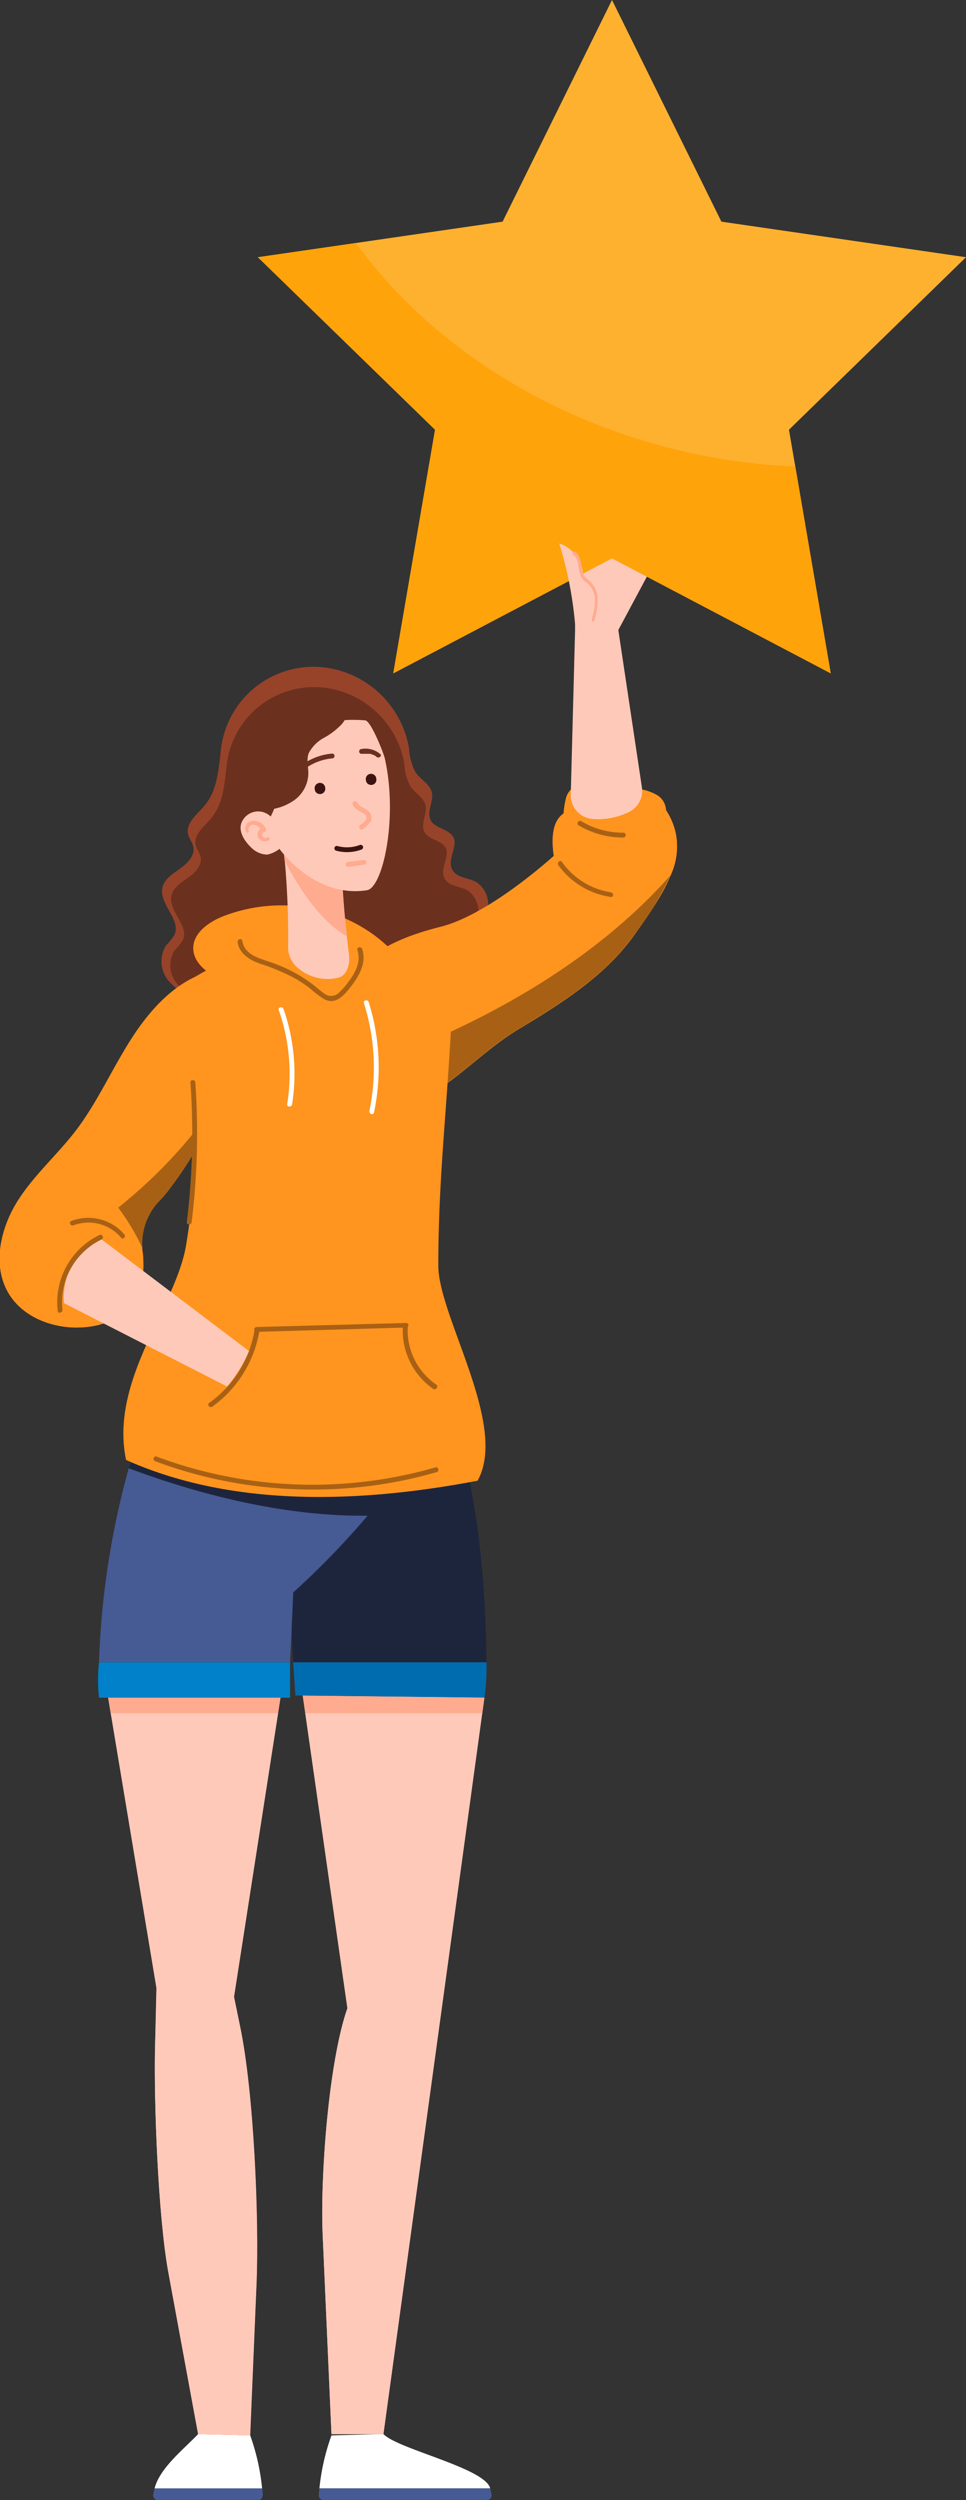 <svg xmlns="http://www.w3.org/2000/svg" viewBox="0 0 127.41 329.71"><rect x="0" y="0" width="127.41" height="329.71" fill="#333333" stroke="none"/><defs><style>.cls-1{fill:#96432a;}.cls-2{fill:#6c301e;}.cls-3{fill:#ff941e;}.cls-4{fill:#a86114;}.cls-5{fill:#ffc9b9;}.cls-6{fill:#1d253d;}.cls-7{fill:#fff;}.cls-8{fill:#465a94;}.cls-9{fill:#006cb0;}.cls-10{fill:#0081c9;}.cls-11{fill:#ffab90;}.cls-12{fill:#3b1411;}.cls-13{fill:#feb12f;}.cls-14{fill:#fea30a;}</style></defs><g id="Layer_2" data-name="Layer 2"><g id="OBJECTS"><path class="cls-1" d="M44.94,88.47a12.94,12.94,0,0,1,9,10.17,7.7,7.7,0,0,0,.85,3.17c.66,1,1.91,1.56,2.17,2.7s-.73,2.56-.15,3.66,2.41,1.13,3,2.27-.79,2.82-.22,4.11,2.17,1.14,3.27,1.8a3.45,3.45,0,0,1,1.52,3,7.67,7.67,0,0,1-1,3.37c-3.16,6.25-9.59,10.51-16.46,11.91s-14.08.17-20.54-2.54a10,10,0,0,1-4.13-2.72,4,4,0,0,1-.39-4.64A9,9,0,0,0,23,123.3c.94-2-2-4-1.59-6.19.23-1.17,1.38-1.88,2.35-2.57s2-1.73,1.73-2.89c-.12-.58-.54-1.05-.68-1.63-.35-1.48,1.2-2.62,2.18-3.79,1.75-2.08,1.85-5,2.19-7.72A12.29,12.29,0,0,1,44.94,88.47Z"/><path class="cls-2" d="M44.82,91.12a12.22,12.22,0,0,1,8.51,9.59,7,7,0,0,0,.8,3c.62.91,1.8,1.47,2,2.55s-.69,2.42-.14,3.46,2.27,1.06,2.8,2.13-.75,2.67-.21,3.88,2,1.08,3.09,1.7a3.32,3.32,0,0,1,1.43,2.86,7.39,7.39,0,0,1-.93,3.18c-3,5.9-9,9.91-15.52,11.23s-13.29.16-19.38-2.39a9.41,9.41,0,0,1-3.89-2.57,3.71,3.71,0,0,1-.37-4.37,9,9,0,0,0,1.1-1.38c.89-1.88-1.92-3.8-1.5-5.84.22-1.1,1.3-1.78,2.22-2.42s1.87-1.63,1.63-2.73c-.12-.55-.51-1-.64-1.54-.33-1.4,1.13-2.47,2.06-3.58,1.65-2,1.74-4.74,2.06-7.28A11.59,11.59,0,0,1,44.82,91.12Z"/><path class="cls-3" d="M87.84,106.84a2.44,2.44,0,0,0-1.21-2,6.45,6.45,0,0,0-2.31-.78,41,41,0,0,0-7.16-.71,2.58,2.58,0,0,0-2.55,2.09,12.45,12.45,0,0,0-.28,1.84c-1.63,1.12-1.56,3.64-1.29,5.6-3.79,3.35-10,8.1-14.91,9.34S48,125.5,45.62,130c-1.64,3.1-1.56,6.8-1.41,10.3.11,2.56.37,5.45,3.73,6.29a7.49,7.49,0,0,0,3.23,0c6.87-1.33,11.26-7.27,17.23-10.86,5.71-3.43,11.53-7.1,15.36-12.55S91.48,112.42,87.84,106.84Z"/><path class="cls-3" d="M88.44,115.46a8.76,8.76,0,0,0-.6-8.62,2.44,2.44,0,0,0-1.21-2,6.45,6.45,0,0,0-2.31-.78,41,41,0,0,0-7.16-.71,2.58,2.58,0,0,0-2.55,2.09,12.45,12.45,0,0,0-.28,1.84c-1.63,1.12-1.56,3.64-1.29,5.6-3.79,3.35-10,8.1-14.91,9.34S48,125.5,45.62,130c-1.64,3.1-1.56,6.8-1.41,10.3,0,.58.06,1.16.13,1.74C60.48,136.69,77,128.31,88.44,115.46Z"/><path class="cls-4" d="M44.34,142c.25,2,1,3.9,3.6,4.55a7.49,7.49,0,0,0,3.23,0c6.87-1.33,11.26-7.27,17.23-10.86,5.71-3.43,11.53-7.1,15.36-12.55a40.85,40.85,0,0,0,4.68-7.71C77,128.31,60.48,136.69,44.34,142Z"/><path class="cls-5" d="M75.87,82.36l-.59,22.46A3.12,3.12,0,0,0,78.14,108a9.3,9.3,0,0,0,4.81-.91,3.11,3.11,0,0,0,1.71-3.28L81.39,82A19.23,19.23,0,0,0,75.87,82.36Z"/><path class="cls-4" d="M80.55,117.67a9.73,9.73,0,0,1-6.43-4c-.24-.34-.71.1-.47.43a10.35,10.35,0,0,0,6.88,4.18C80.93,118.38,81,117.74,80.55,117.67Z"/><path class="cls-4" d="M82.22,109.81a10.74,10.74,0,0,1-5.55-1.51c-.36-.21-.7.33-.35.54a11.38,11.38,0,0,0,5.88,1.61C82.61,110.45,82.64,109.81,82.22,109.81Z"/><path class="cls-3" d="M42.48,120.09a21.15,21.15,0,0,0-13.06.75c-1.93.76-4,2.23-3.93,4.31.07,1.8,1.74,3.08,3.32,3.94a28,28,0,0,0,19.36,2.61c3.16-.73,6.3-3.35,3.47-6.41A19.69,19.69,0,0,0,42.48,120.09Z"/><path class="cls-3" d="M28.7,127.92c-4.58.73-8.29,4.46-11,8.55s-4.69,8.72-7.64,12.6c-2.43,3.18-5.46,5.81-7.63,9.2s-3.36,8-1.6,11.66c1.68,3.48,5.58,5.1,9.2,5.14,2.64,0,5.46-.73,7.17-2.91a9.2,9.2,0,0,0,1.7-6c0-.43-.05-.86-.11-1.29a8,8,0,0,1,2.29-6.59,14.79,14.79,0,0,0,1.42-1.71c3-4.14,5.72-8.56,7.14-13.57S31.16,132.43,28.7,127.92Z"/><path class="cls-3" d="M29.25,144.33c.14-.43.29-.86.41-1.3,1.43-5,1.5-10.6-1-15.11-4.58.73-8.29,4.46-11,8.55s-4.69,8.72-7.64,12.6c-2.43,3.18-5.46,5.81-7.63,9.2s-3.36,8-1.6,11.66c1.68,3.48,5.58,5.1,9.2,5.14,2.64,0,5.46-.73,7.17-2.91a9.2,9.2,0,0,0,1.7-6c0-.43-.05-.86-.11-1.29,0-.1,0-.19,0-.29a30.13,30.13,0,0,0-3.2-5.36A64,64,0,0,0,29.25,144.33Z"/><path class="cls-4" d="M15.59,159.25a30.13,30.13,0,0,1,3.2,5.36,8.06,8.06,0,0,1,2.31-6.3,14.79,14.79,0,0,0,1.42-1.71,47.56,47.56,0,0,0,6.73-12.27A64,64,0,0,1,15.59,159.25Z"/><path class="cls-6" d="M48.49,199.89c2.47-3,4.53-6.07,4.9-8.33l-33-6.1c-1,2.69-2.58,5.42-3.37,8.18C26.93,197.36,38.05,200,48.49,199.89Z"/><path class="cls-7" d="M43.72,321.17l6.85-.18c1.91,2,13.42,4.48,14.08,7.16H42.13A29,29,0,0,1,43.72,321.17Z"/><path class="cls-8" d="M64.65,328.15c.07.26.13.51.18.77a.65.65,0,0,1-.63.79H42.7a.65.65,0,0,1-.65-.7c0-.29.05-.57.08-.86Z"/><path class="cls-6" d="M60.5,189.42c-10,3.72-14.56,2.27-25,2.14C34.6,197.45,38.24,210,38.24,210l.43,9.21H64.16C64.06,208.78,63.06,198.32,60.5,189.42Z"/><path class="cls-9" d="M38.67,219.22l.29,4.37,24.93.29a26.71,26.71,0,0,0,.27-4.66Z"/><path class="cls-7" d="M33,321.17,26.13,321c-1.91,2-5.07,4.48-5.74,7.16H34.57A29,29,0,0,0,33,321.17Z"/><path class="cls-8" d="M20.39,328.15c-.06.26-.13.51-.18.77a.66.66,0,0,0,.64.79H34a.65.65,0,0,0,.65-.7c0-.29,0-.57-.08-.86Z"/><path class="cls-8" d="M38.68,210a108.7,108.7,0,0,0,9.81-10.12c-10.44.13-21.56-2.53-31.51-6.25a108.69,108.69,0,0,0-3.92,25.58h25.2Z"/><path class="cls-10" d="M13.06,219.22a21.35,21.35,0,0,0,0,4.66H38.26v-4.66Z"/><path class="cls-3" d="M57.81,166.88c0-12.23,1.33-22.15,1.82-34.37.06-1.35-.36-2.88-1.53-3.48-17.48-8.92-30.39-1.69-33.23.38a4.26,4.26,0,0,0-1.53,4.71c3.17,10.14,2.91,19.53,1.22,30-1.33,8.2-10.15,17.83-7.93,28.41,14.07,6.3,30.93,5.68,46.36,2.74C67.08,187.94,57.79,173.55,57.81,166.88Z"/><path class="cls-5" d="M37.12,109.47A110.82,110.82,0,0,1,38,124.8a3.46,3.46,0,0,0,1,2.58,6,6,0,0,0,5.68,1.54c1-.28,1.54-1.64,1.35-3.08-.42-3.28-.71-6.41-.9-9.83A16,16,0,0,0,37.12,109.47Z"/><path class="cls-11" d="M45.1,116a16,16,0,0,0-8-6.54c.17,1.34.31,2.68.43,4,2.06,4.1,5,8.18,8.18,10C45.46,121.07,45.25,118.62,45.1,116Z"/><path class="cls-4" d="M57.44,193.51a58.69,58.69,0,0,1-28.88.91,59.09,59.09,0,0,1-7.9-2.33c-.38-.15-.58.46-.19.61a58.6,58.6,0,0,0,14.25,3.38,60,60,0,0,0,14.73-.21,57.92,57.92,0,0,0,8.13-1.73C58,194,57.83,193.4,57.44,193.51Z"/><path class="cls-5" d="M50.75,100c1.78,7.89-.27,17.08-2.35,17.4-6.9,1.07-11.5-5.38-11.54-5.46a3.94,3.94,0,0,1-1.6.76,3,3,0,0,1-2-.81c-.85-.78-1.85-2.09-1.43-3.33a2.36,2.36,0,0,1,3.87-.88c2.1-4.08.28-6.2.2-9.17A17.81,17.81,0,0,1,48.17,95C48.91,95.05,50.58,99.26,50.75,100Z"/><path class="cls-12" d="M42.76,103.53a.61.61,0,0,0-.2-.19.46.46,0,0,0-.25-.08.45.45,0,0,0-.28,0l-.17.07a.63.63,0,0,0-.26.25l-.08.16a.92.92,0,0,0,0,.37l0,.07a.53.53,0,0,0,.12.25.61.61,0,0,0,.2.19.46.46,0,0,0,.25.08.53.53,0,0,0,.28,0l.18-.07a.67.67,0,0,0,.25-.25l.08-.16a.77.77,0,0,0,0-.37l0-.07A.53.53,0,0,0,42.76,103.53Z"/><path class="cls-12" d="M49.5,102.34a.58.58,0,0,0-.19-.19.62.62,0,0,0-.26-.09.5.5,0,0,0-.27,0l-.18.07a.69.69,0,0,0-.26.25l-.07.16a.66.66,0,0,0,0,.37l0,.07a.58.58,0,0,0,.12.25.47.47,0,0,0,.19.18.62.62,0,0,0,.26.09.61.61,0,0,0,.27,0l.18-.07a.78.78,0,0,0,.26-.25l.07-.16a.67.67,0,0,0,0-.37l0-.07A.53.53,0,0,0,49.5,102.34Z"/><path class="cls-11" d="M35.25,110.44a.46.46,0,0,1-.63-.15.39.39,0,0,1,0-.36.39.39,0,0,1,.26-.23.28.28,0,0,0,.18-.41,1.72,1.72,0,0,0-2-1,1.08,1.08,0,0,0-.72.8.81.81,0,0,0,.08.53c0,.09.24.31.35.15s0-.2,0-.3a.88.88,0,0,1,.06-.33.63.63,0,0,1,.5-.37,1.13,1.13,0,0,1,1,.55.92.92,0,0,0-.26,1.16,1,1,0,0,0,1.3.37C35.76,110.7,35.52,110.27,35.25,110.44Z"/><path class="cls-2" d="M43.75,99.38a7.9,7.9,0,0,0-4,1.55c-.33.24.1.73.43.48a7.15,7.15,0,0,1,3.69-1.4.33.33,0,0,0,.25-.38A.32.32,0,0,0,43.75,99.38Z"/><path class="cls-2" d="M50.26,99.54a3,3,0,0,0-2.63-.76.32.32,0,0,0,.12.63l.3,0h.23l.3,0h.17l.08,0,.27.09.13.06h0l.07,0,.24.15.12.1,0,0s0,0,0,0a.34.34,0,0,0,.46,0A.33.33,0,0,0,50.26,99.54Z"/><path class="cls-11" d="M47.94,113.39l-2.1.3a.33.33,0,0,0-.25.38.32.32,0,0,0,.38.25l2.1-.3a.33.33,0,0,0,.25-.38A.32.32,0,0,0,47.94,113.39Z"/><path class="cls-11" d="M48.84,107.26a2.48,2.48,0,0,0-1-.78,1.43,1.43,0,0,1-.75-.68.32.32,0,0,0-.57.29c.26.71,1,.84,1.56,1.29a.54.54,0,0,1,.19.71c-.19.32-.55.5-.81.77a.33.33,0,0,0,0,.45.32.32,0,0,0,.45,0,6,6,0,0,0,.92-.89A1.09,1.09,0,0,0,48.84,107.26Z"/><path class="cls-12" d="M47.86,111.58a.34.34,0,0,0-.43-.14,4.75,4.75,0,0,1-2.91.13.32.32,0,0,0-.4.2.33.33,0,0,0,.19.41,5.52,5.52,0,0,0,3.41-.16A.34.34,0,0,0,47.86,111.58Z"/><path class="cls-4" d="M33.58,175.37a14.77,14.77,0,0,1-6,9.65c-.33.24.1.71.44.47a15.46,15.46,0,0,0,6.21-10.09C34.29,175,33.65,175,33.58,175.37Z"/><path class="cls-4" d="M53.56,174.47,33.85,175c-.41,0-.44.65,0,.64l19.7-.57C53.94,175.1,54,174.46,53.56,174.47Z"/><path class="cls-4" d="M57.54,182.59a8.7,8.7,0,0,1-3.75-7.8c0-.41-.61-.44-.65,0a9.38,9.38,0,0,0,4,8.37C57.53,183.36,57.88,182.82,57.54,182.59Z"/><path class="cls-5" d="M32.84,178.17,12.94,163.1a9.43,9.43,0,0,0-4.51,8.75l21.53,11A19.42,19.42,0,0,0,32.84,178.17Z"/><path class="cls-4" d="M13.11,162.87a9.86,9.86,0,0,0-5.5,10c0,.41.68.26.63-.14a9.19,9.19,0,0,1,5.17-9.28C13.78,163.26,13.48,162.69,13.11,162.87Z"/><path class="cls-4" d="M16.4,162.79a6.26,6.26,0,0,0-7-1.77c-.38.15-.08.72.3.57a5.61,5.61,0,0,1,6.27,1.63C16.19,163.54,16.67,163.1,16.4,162.79Z"/><path class="cls-4" d="M25.76,142.76c0-.41-.67-.44-.64,0a95.89,95.89,0,0,1-.48,18.4c-.05.41.59.43.64,0A95.92,95.92,0,0,0,25.76,142.76Z"/><path class="cls-4" d="M47.77,125.15c-.13-.39-.76-.25-.63.14.51,1.51-.27,3-1.16,4.15A8.7,8.7,0,0,1,44.6,131a1.45,1.45,0,0,1-1.86,0c-.57-.39-1.07-.87-1.62-1.28a21.54,21.54,0,0,0-1.8-1.19,20.5,20.5,0,0,0-3.89-1.73c-1.39-.46-3.23-1-3.46-2.71-.06-.4-.68-.26-.63.15.21,1.54,1.63,2.39,3,2.86a27.33,27.33,0,0,1,4.6,1.94,17.88,17.88,0,0,1,2,1.35,12.66,12.66,0,0,0,1.87,1.4c1.49.74,2.55-.53,3.4-1.59C47.32,128.78,48.39,127,47.77,125.15Z"/><path class="cls-7" d="M37.4,133.07c-.14-.39-.77-.25-.63.14a25.37,25.37,0,0,1,1.11,12.4c-.06.41.58.44.65,0A25.93,25.93,0,0,0,37.4,133.07Z"/><path class="cls-7" d="M48.63,132.15c-.12-.39-.75-.25-.63.14a28.12,28.12,0,0,1,.72,14.22c-.09.4.52.61.61.2A28.88,28.88,0,0,0,48.63,132.15Z"/><path class="cls-5" d="M26.13,321,22.2,299.62c-1.33-7.24-1.92-22.31-1.75-29.67l.18-7.78-6.37-38.29H37l-6.13,39.45.81,3.94c1.8,8.67,2.52,25.23,2.15,34.08L33,321.17Z"/><path class="cls-5" d="M63.89,223.88,50.57,321H43.72l-1.16-26.25c-.34-7.55.77-22.79,3.26-29.92h0l-5.89-41.21Z"/><polygon class="cls-11" points="36.98 223.88 14.27 223.88 14.61 225.94 36.66 225.94 36.98 223.88"/><path class="cls-5" d="M30.85,263.33l5.81-37.39h-22l6,36.23L20.45,270c-.17,7.36.42,22.43,1.75,29.67L26.13,321l6.85.18.83-19.82c.37-8.85-.35-25.41-2.15-34.08Z"/><polygon class="cls-11" points="63.89 223.88 39.93 223.6 40.27 225.94 63.61 225.94 63.89 223.88"/><path class="cls-5" d="M40.27,225.94l5.55,38.88h0c-2.49,7.13-3.6,22.37-3.26,29.92L43.72,321h6.85l13-95.05Z"/><path class="cls-5" d="M81.47,83.24v0l3.91-7.31L81.19,72.7,77,74.29l-.74,6.09a9.24,9.24,0,0,0-.4,2.54Z"/><polygon class="cls-13" points="80.72 0 95.15 29.23 127.41 33.92 104.06 56.67 109.57 88.8 80.72 73.63 51.87 88.8 57.38 56.67 34.04 33.92 66.29 29.23 80.72 0"/><path class="cls-14" d="M46.93,32.05,34,33.92,57.38,56.67,51.87,88.8,80.72,73.63,109.57,88.8,104.9,61.53C82.45,60.58,60.15,50.09,46.93,32.05Z"/><path class="cls-5" d="M77.07,82.39a4,4,0,0,0,1.43-3.3,3.77,3.77,0,0,0-1.59-3.15,4.66,4.66,0,0,0-3.15-4.28A50.87,50.87,0,0,1,75.9,82.92Z"/><path class="cls-11" d="M75.8,72.72c.57.29.77,1.16.89,1.9A3.9,3.9,0,0,0,77,75.88a4.11,4.11,0,0,0,.83.79,3.41,3.41,0,0,1,1,2.22,9,9,0,0,1-.44,2.94c-.09.31-.41.07-.33-.23a7.76,7.76,0,0,0,.39-2.8,2.87,2.87,0,0,0-1.15-2,2,2,0,0,1-.64-.73,3.67,3.67,0,0,1-.3-1c-.12-.69-.2-1.61-.76-1.89C75.41,73.05,75.58,72.6,75.8,72.72Z"/><path class="cls-2" d="M45.08,95.5a9.75,9.75,0,0,1-2.35,1.8,4.91,4.91,0,0,0-2,2c-.37.93,0,2-.07,2.93a4.47,4.47,0,0,1-2,3.4,7.06,7.06,0,0,1-4.52,1.14c-.17-3.08-.3-6.33,1.53-9a10.57,10.57,0,0,1,5.57-3.91C43.16,93.21,47.35,92.67,45.08,95.5Z"/></g></g></svg>